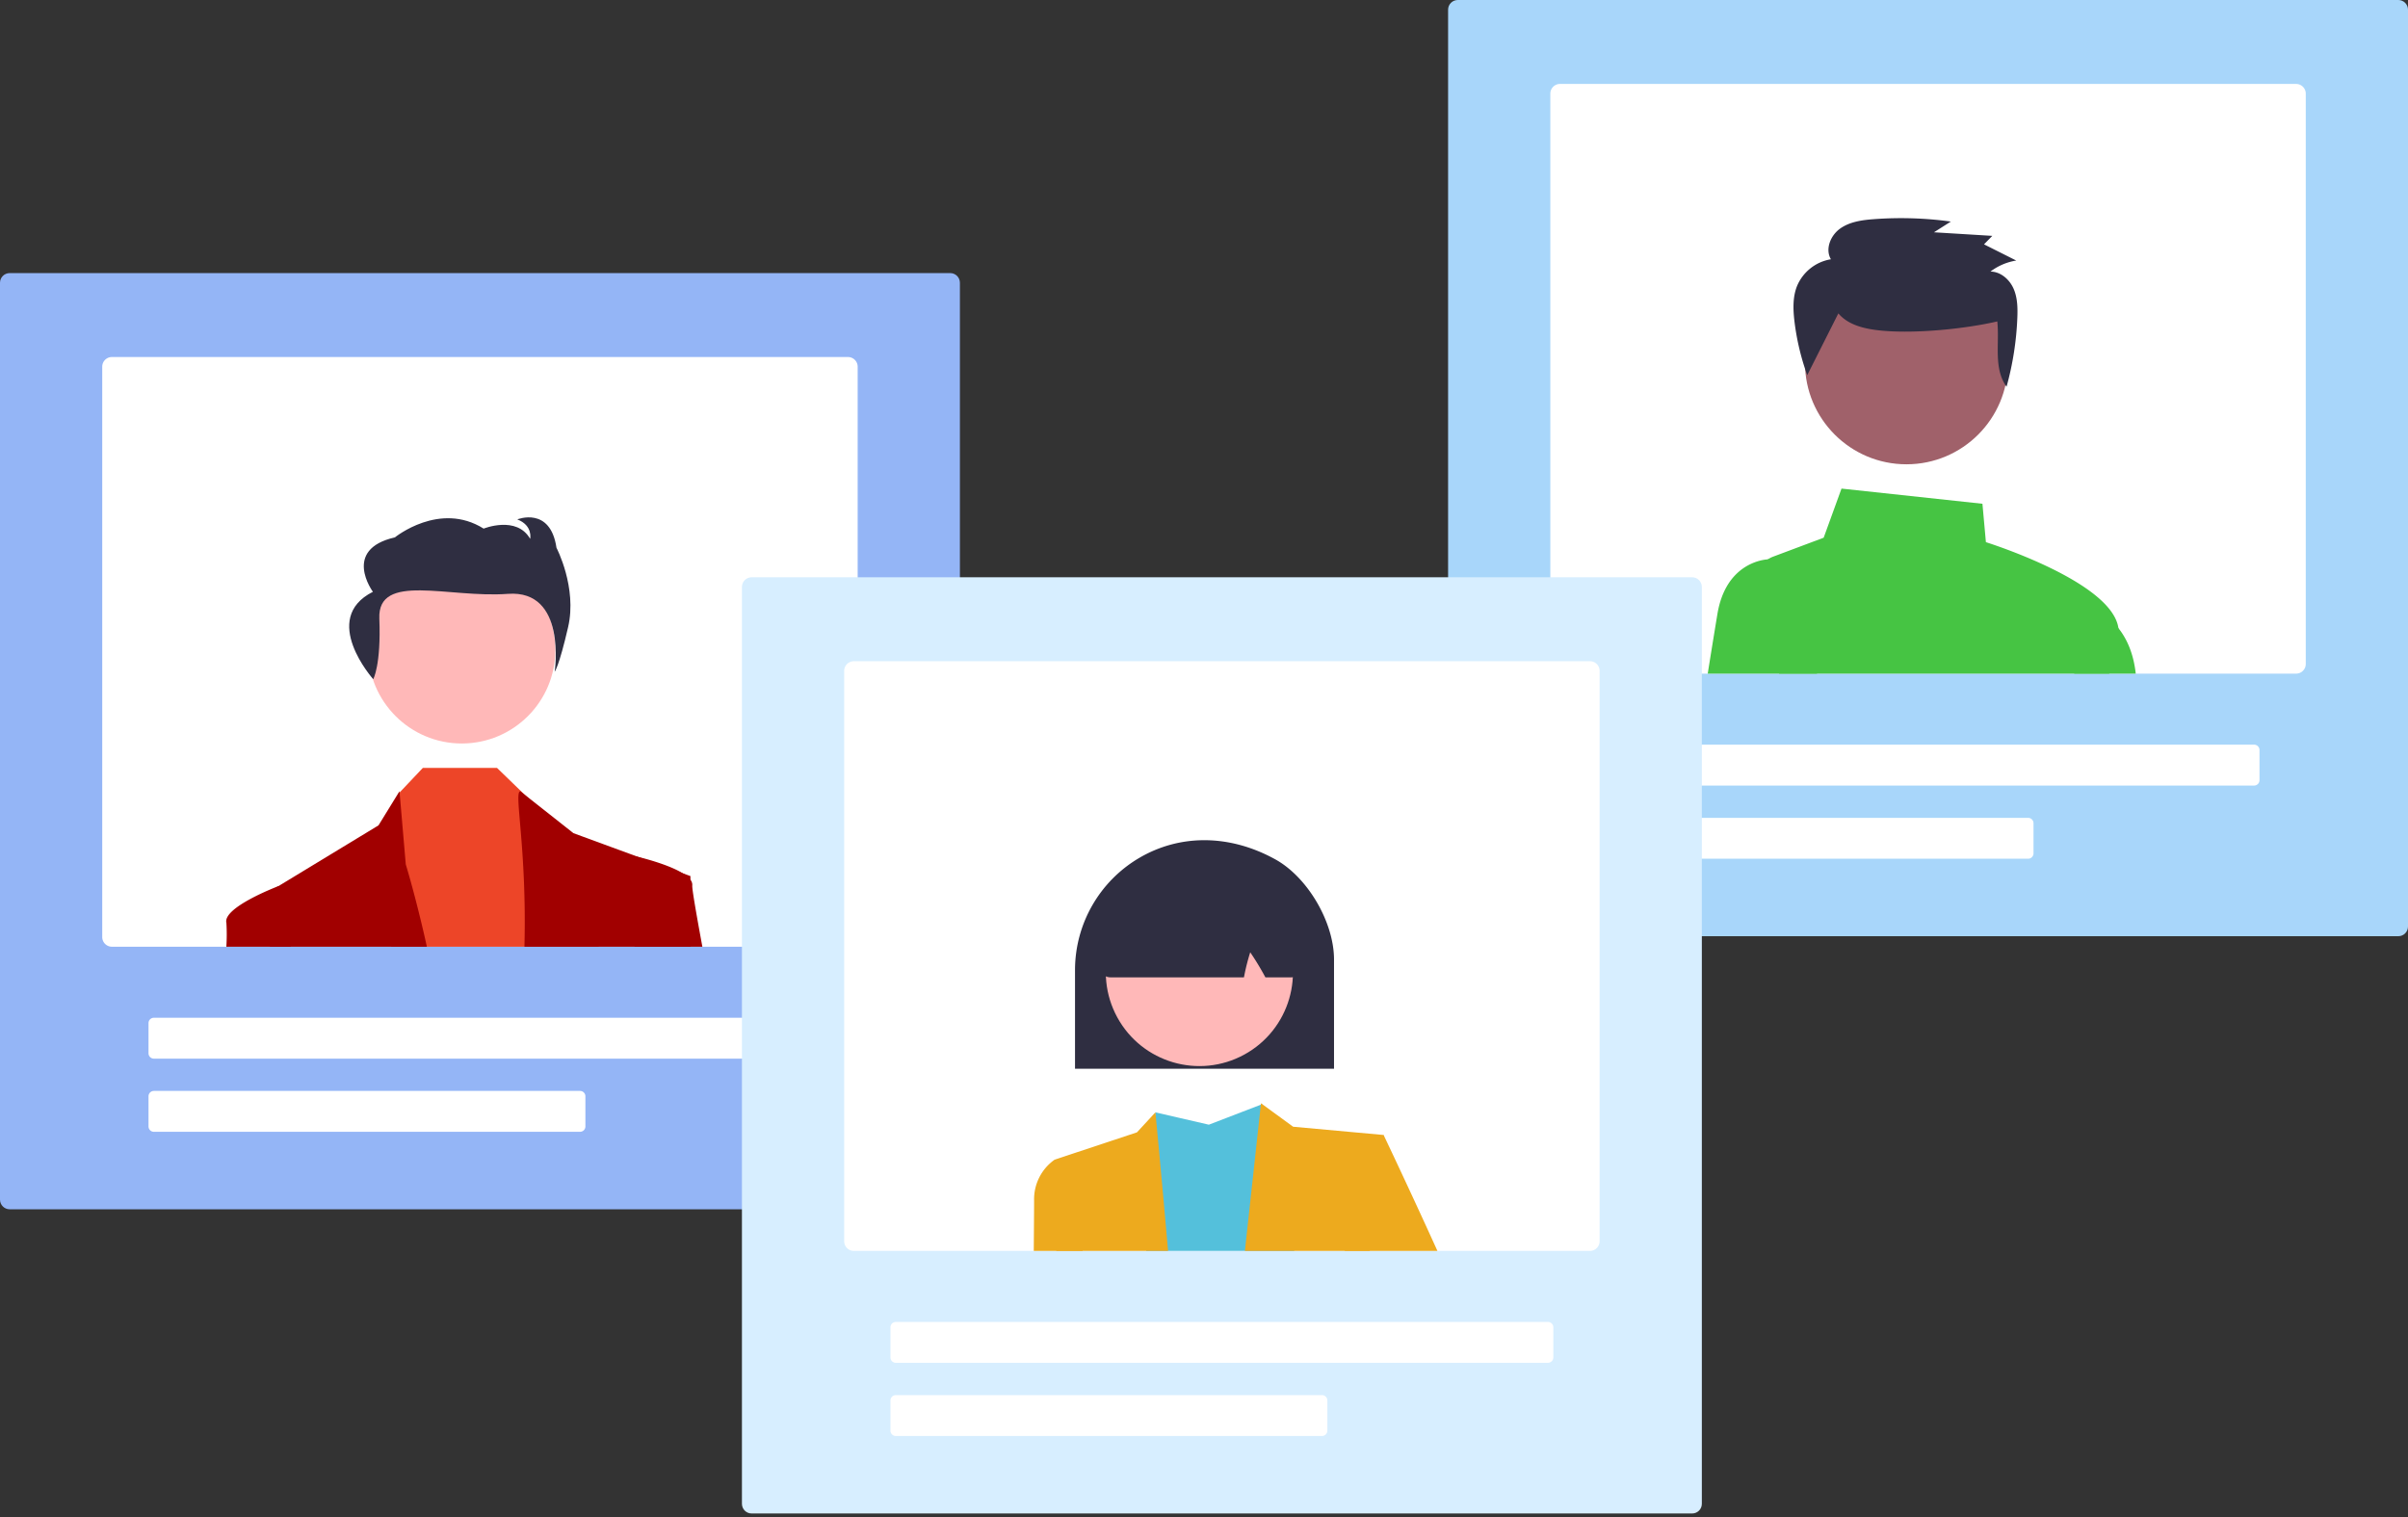 <svg xmlns="http://www.w3.org/2000/svg" viewBox="0 0 300 189"><rect x="0" y="0" width="300" height="189" fill="#333333" stroke="none"/><g fill-rule="nonzero" fill="none"><path d="M118.383 150.663H1.207c-.666 0-1.207-.54-1.207-1.206V35.23c0-.666.54-1.207 1.207-1.207h117.176c.666 0 1.207.54 1.207 1.207v114.227c0 .666-.54 1.206-1.207 1.206Z" fill="#94B5F6"/><path d="M105.647 44.48H13.943a1.208 1.208 0 0 0-1.206 1.207v71.057c0 .666.54 1.206 1.206 1.207h91.704a1.208 1.208 0 0 0 1.206-1.207V45.687a1.208 1.208 0 0 0-1.206-1.206ZM100.418 131.894H19.172a.67.67 0 0 1-.67-.67v-3.755c0-.37.3-.67.67-.67h81.246c.37 0 .67.3.67.67v3.754c0 .37-.3.67-.67.67ZM72.263 141.01H19.172a.67.67 0 0 1-.67-.67v-3.754c0-.37.3-.67.67-.67h53.091c.37 0 .67.3.67.67v3.754c0 .37-.3.67-.67.67Z" fill="#FFF"/><circle fill="#FFB8B8" cx="57.529" cy="80.97" r="11.66"/><path fill="#ED4528" d="M74.588 117.95H48.737l.845-19.005.201-.212 2.901-3.065h9.232l3.421 3.315.277.268 7.285 6.982z"/><path d="M53.183 117.95H33.625c-.049-4.29-.075-6.858-.075-6.858l1.131-.69a.008.008 0 0 1 .005-.002h.003l12.463-7.567 2.617-4.25.014.15.77 8.959s1.27 4.107 2.63 10.259ZM86.054 117.95H65.337c.314-12.51-1.375-19.367-.506-19.367l.506.4 6.106 4.82 8.047 2.953h.005l5.548 2.035.973.357v.458c.003 1.1.008 4.105.038 8.345Z" fill="#A10000"/><path d="M46.499 84.618s.99-1.74.76-7.551c-.23-5.812 8.62-2.525 16.015-3.08 7.395-.554 5.83 9.703 5.83 9.703s.533-.61 1.675-5.56c1.143-4.95-1.45-9.884-1.45-9.884-.765-5.202-4.881-3.535-4.881-3.535 1.982.772 1.601 2.422 1.601 2.422-1.678-2.942-5.794-1.275-5.794-1.275C54.765 62.413 49.2 66.95 49.2 66.95c-6.632 1.505-2.742 6.78-2.742 6.78-6.67 3.37.04 10.888.04 10.888Z" fill="#2F2E41"/><path d="M36.236 117.95H28.2c.063-.99.065-1.983.005-2.973-.48-1.912 6.272-4.497 6.476-4.575a.008.008 0 0 1 .005-.002h.003l1.287.692.26 6.859ZM87.504 117.95h-8.44l-1.054-10.403 1.182-.864s.107.025.298.073h.005c.947.233 3.875 1.005 5.548 2.035.372.209.702.485.973.815.166.2.249.455.23.713-.042.39.451 3.253 1.258 7.632Z" fill="#A10000"/><path d="M298.793 116.64H181.617c-.666 0-1.207-.54-1.207-1.206V1.207c0-.666.54-1.207 1.207-1.207h117.176C299.46 0 300 .54 300 1.207v114.227c0 .666-.54 1.206-1.207 1.206Z" fill="#A8D6FA"/><path d="M286.057 10.458h-91.703a1.208 1.208 0 0 0-1.207 1.206v71.057c.001.666.54 1.206 1.207 1.207h91.703a1.208 1.208 0 0 0 1.207-1.207V11.664a1.208 1.208 0 0 0-1.207-1.206ZM280.828 97.87h-81.246a.67.67 0 0 1-.67-.67v-3.754c0-.37.3-.67.67-.67h81.246c.37 0 .67.3.67.67V97.2c0 .37-.3.67-.67.67ZM252.674 106.987h-53.092a.67.67 0 0 1-.67-.67v-3.754c0-.37.3-.67.67-.67h53.092c.37 0 .67.3.67.67v3.754c0 .37-.3.67-.67.67Z" fill="#FFF"/><path d="M262.777 83.928c.518-1.864.92-3.47 1.126-4.607.064-.35.07-.71.02-1.062-.773-5.494-14.722-10.138-16.51-10.712l-.432-4.784-17.558-1.89-2.222 6.119-6.302 2.362a3.12 3.12 0 0 0-1.93 3.66l2.684 10.914h41.124Z" fill="#46C443"/><path d="M226.38 83.928h-13.624c.488-3.041.925-5.73 1.21-7.441 1.04-6.226 5.576-6.757 6.287-6.8.056-.006.091-.006.094-.006h2.866l3.167 14.247ZM262.777 83.928h3.304c-.293-2.685-1.22-4.492-2.159-5.669a6.772 6.772 0 0 0-2.362-1.965l-.25-.108-2.904 7.742h4.371Z" fill="#46C443"/><circle fill="#A0616A" cx="237.516" cy="45.203" r="12.642"/><path d="M229.031 39.044c1.309 1.55 3.523 1.986 5.566 2.164 4.15.364 10.182-.227 14.237-1.163.291 2.805-.5 5.83 1.152 8.137a37.774 37.774 0 0 0 1.342-8.563c.05-1.242.03-2.527-.474-3.668-.505-1.14-1.606-2.108-2.873-2.118a7.201 7.201 0 0 1 3.212-1.373l-4.014-2.017 1.03-1.058-7.266-.445 2.105-1.337a45.642 45.642 0 0 0-9.566-.3c-1.48.108-3.03.317-4.229 1.175-1.2.858-1.893 2.563-1.148 3.823a5.551 5.551 0 0 0-4.23 3.357c-.535 1.356-.486 2.862-.322 4.307.274 2.312.811 4.584 1.601 6.773" fill="#2F2E41"/><path d="M210.818 188.561H93.64c-.666 0-1.206-.54-1.206-1.206V73.128c0-.666.54-1.207 1.206-1.207h117.177c.666 0 1.206.54 1.206 1.207v114.227c0 .666-.54 1.206-1.206 1.206Z" fill="#D7EEFF"/><path d="M198.081 82.379h-91.703a1.208 1.208 0 0 0-1.207 1.206v71.057c.001.666.54 1.206 1.207 1.207h91.703a1.208 1.208 0 0 0 1.207-1.207V83.585a1.208 1.208 0 0 0-1.207-1.206ZM192.852 169.792h-81.246a.67.67 0 0 1-.67-.67v-3.755c0-.37.3-.67.67-.67h81.246c.37 0 .67.3.67.67v3.754c0 .37-.3.67-.67.67ZM164.698 178.908h-53.092a.67.67 0 0 1-.67-.67v-3.754c0-.37.3-.67.67-.67h53.092c.37 0 .67.3.67.67v3.754c0 .37-.3.67-.67.67Z" fill="#FFF"/><path d="M161.252 155.849h-18.456l1.15-17.263 6.659 1.536 6.475-2.49.172-.065.01-.005c.003.005.005.01.006.016.102.41 2.134 8.548 3.984 18.27Z" fill="#54C0DB"/><path fill="#EDAA1E" d="m172.375 141.404-1.724 14.445h-15.555l1.984-18.217.019-.177.153.112.016.011 3.837 2.799zM145.526 155.849h-13.93l-.2-11.372 10.25-3.4 2.3-2.491s.727 7.494 1.58 17.263Z"/><path d="M179.081 155.849h-11.543l.74-10.348 4.097-4.097s3.242 6.8 6.706 14.445ZM134.881 155.849h-6.09c.027-3.314.043-5.604.043-6.25a6.036 6.036 0 0 1 2.561-5.122l3.076 1.024.41 10.348Z" fill="#EDAA1E"/><path d="M133.931 120.816a16.221 16.221 0 0 1 7.956-13.903c5.133-3.03 11.327-2.976 16.992.15 4.036 2.227 7.32 7.83 7.32 12.491v13.6H133.93v-12.338Z" fill="#2F2E41"/><circle fill="#FFB8B8" transform="rotate(-28.663 149.426 121.164)" cx="149.426" cy="121.164" r="11.655"/><path d="M137.272 121.274c-.088-.102-.295-.34 1.142-11.402l.046-.181h.13c7.287-3.585 14.68-3.675 21.975-.27.457.218.766.659.814 1.162.852 10.393.646 10.62.558 10.716-.27.297-.653.466-1.054.466h-3.232l-.068-.122a33.358 33.358 0 0 0-1.824-3 26.628 26.628 0 0 0-.745 2.934l-.04.188h-16.626c-.413 0-.806-.179-1.076-.49Z" fill="#2F2E41"/></g></svg>